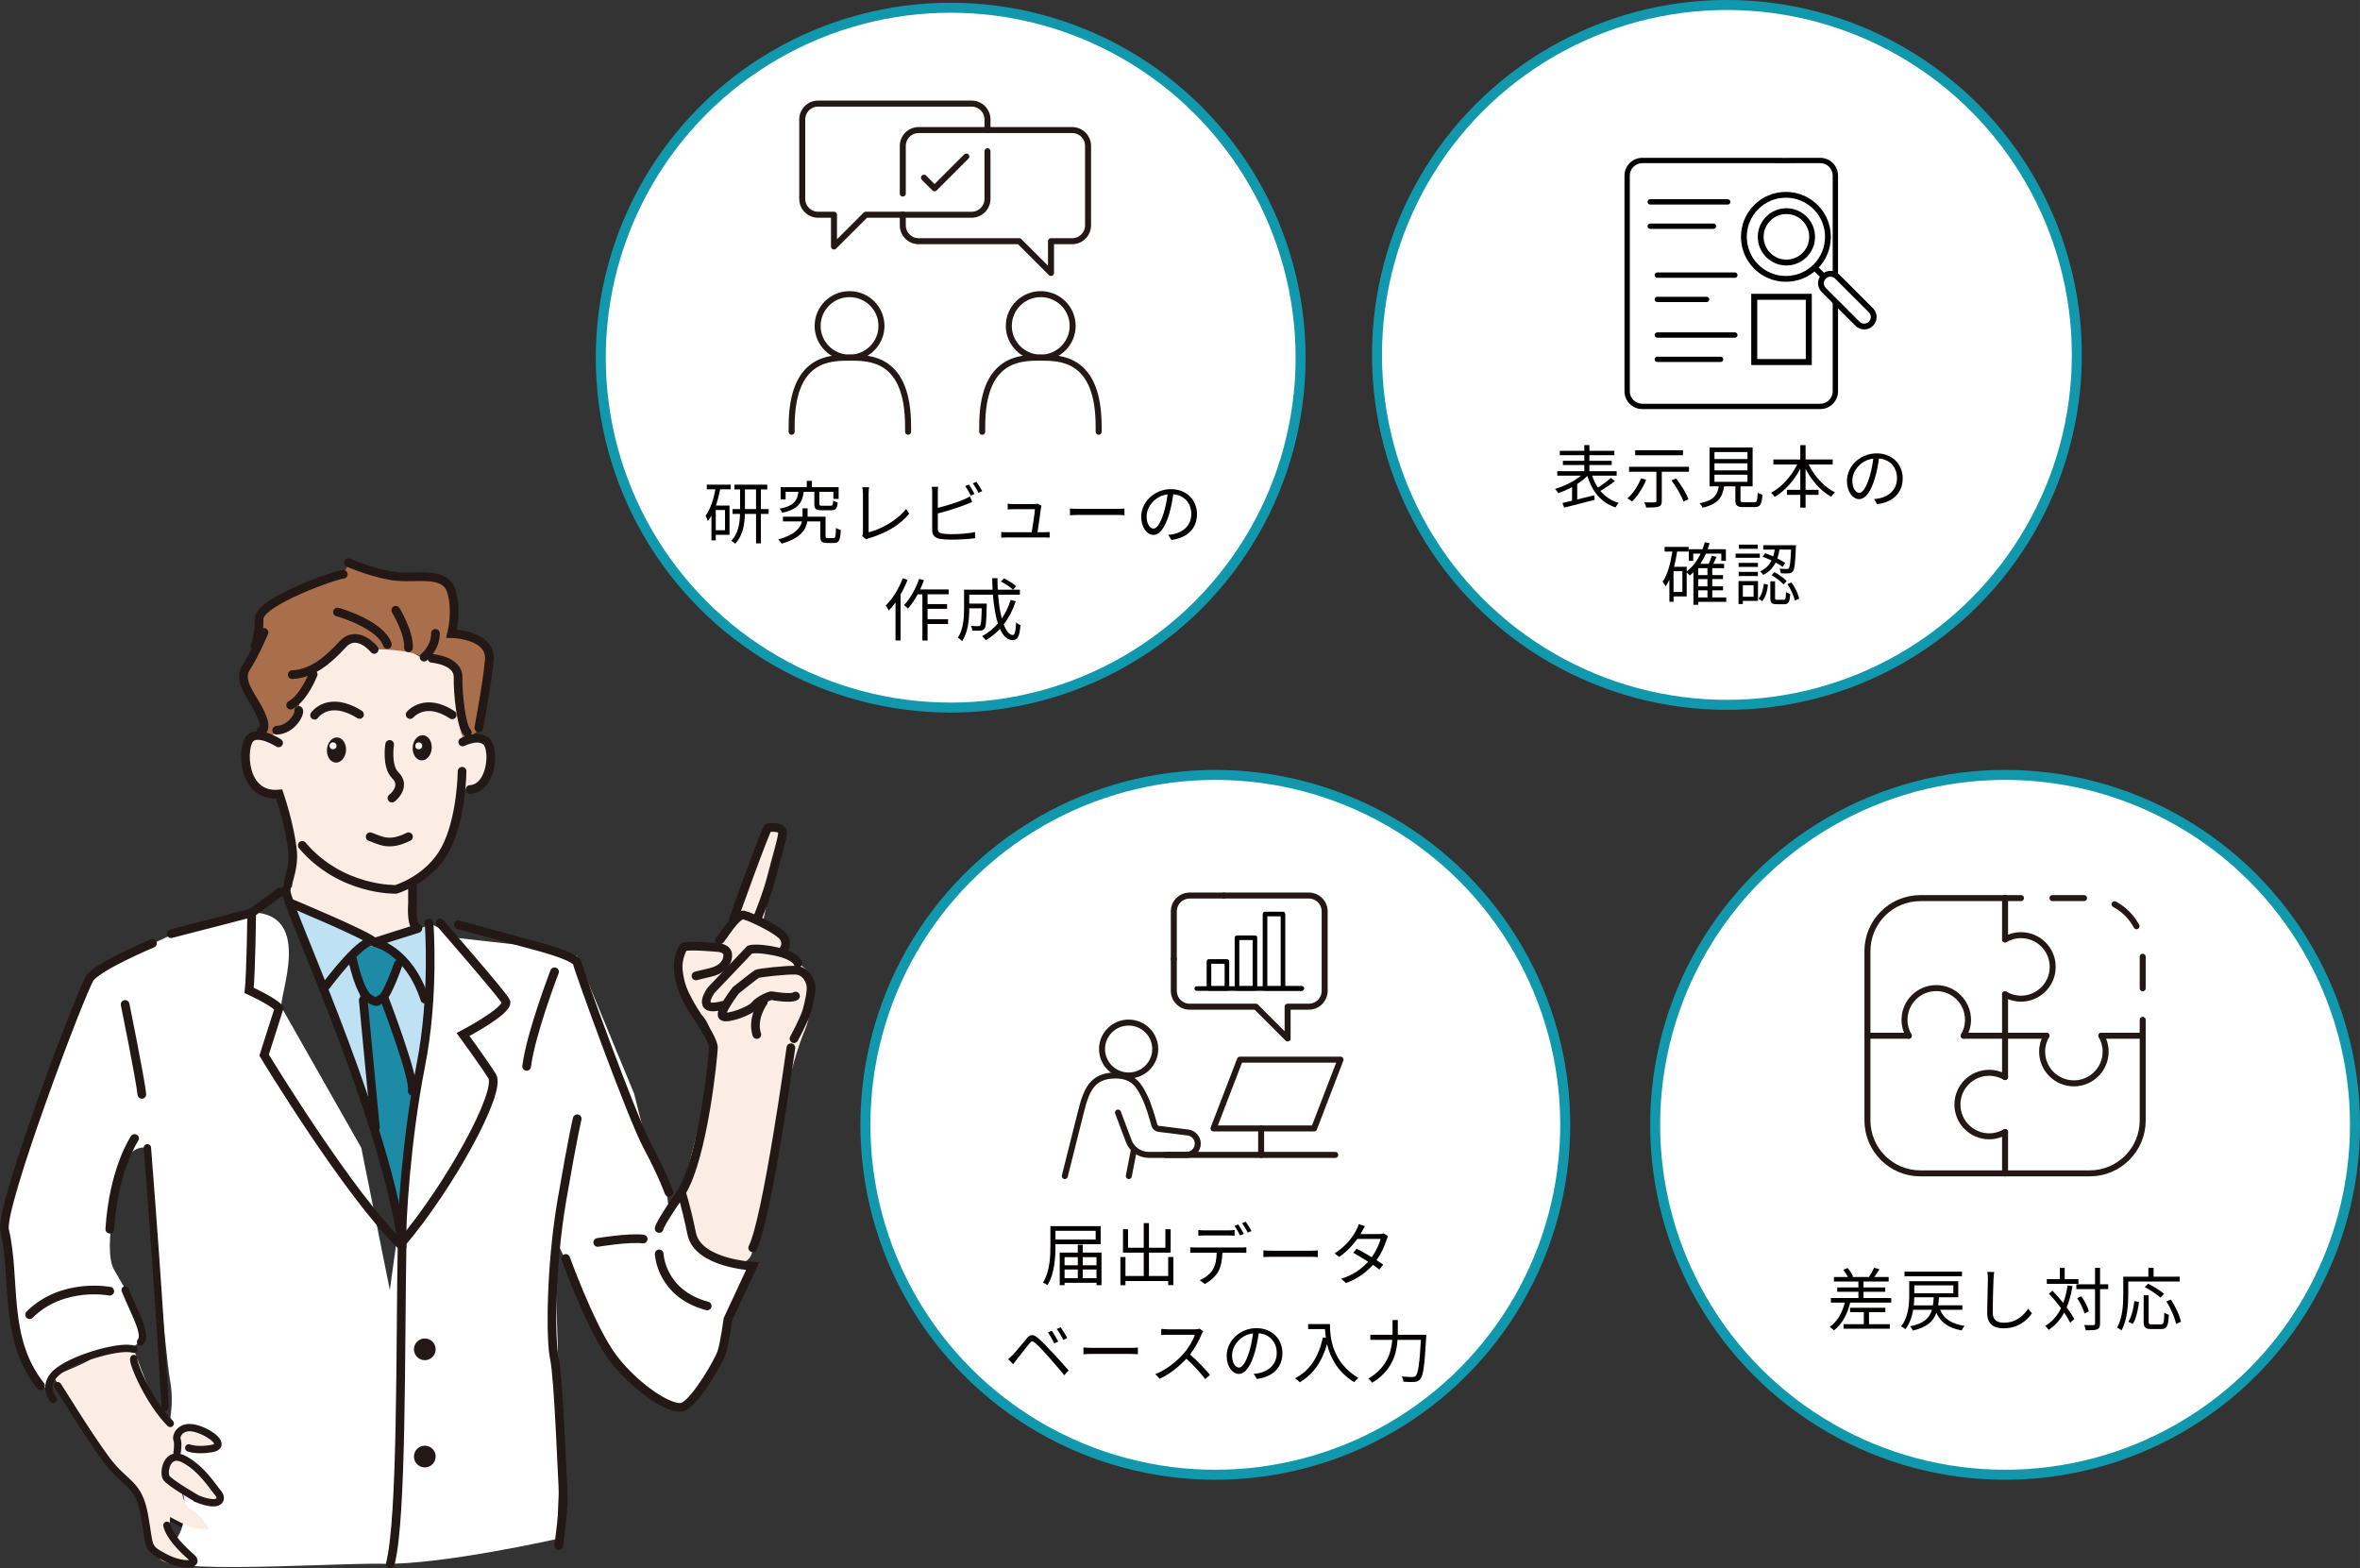 <?xml version="1.0" encoding="UTF-8"?>
<svg xmlns="http://www.w3.org/2000/svg" width="83.281mm" height="55.336mm" version="1.1" viewBox="0 0 236.072 156.859">
  <rect x="0" y="0" width="236.072" height="156.859" fill="#333333" stroke="none"/>
  <defs>
    <style>
      .cls-1 {
        stroke-width: .2px;
      }

      .cls-1, .cls-2, .cls-3, .cls-4, .cls-5, .cls-6 {
        stroke-miterlimit: 10;
      }

      .cls-1, .cls-3 {
        stroke: #000;
      }

      .cls-7, .cls-8, .cls-9, .cls-10 {
        stroke-linejoin: round;
      }

      .cls-7, .cls-8, .cls-9, .cls-10, .cls-3, .cls-4, .cls-5, .cls-6 {
        fill: none;
      }

      .cls-7, .cls-8, .cls-9, .cls-10, .cls-4, .cls-5, .cls-6 {
        stroke: #231815;
        stroke-linecap: round;
      }

      .cls-7, .cls-4 {
        stroke-width: .868px;
      }

      .cls-8, .cls-5 {
        stroke-width: .868px;
      }

      .cls-9, .cls-10 {
        stroke-width: .6px;
      }

      .cls-11 {
        fill: #bee1f4;
      }

      .cls-2 {
        stroke: #1198ac;
      }

      .cls-2, .cls-12 {
        fill: #fff;
      }

      .cls-10 {
        stroke-dasharray: 3.154 3.154;
      }

      .cls-13 {
        fill: #231815;
      }

      .cls-3 {
        stroke-width: .6px;
      }

      .cls-14 {
        fill: #040000;
      }

      .cls-6 {
        stroke-width: .737px;
      }

      .cls-15 {
        fill: #1d8ba5;
      }

      .cls-16 {
        fill: #fcede4;
      }

      .cls-17 {
        fill: #a96f4c;
      }
    </style>
  </defs>
  <!-- Generator: Adobe Illustrator 28.7.1, SVG Export Plug-In . SVG Version: 1.2.0 Build 142)  -->
  <g>
    <g id="_レイヤー_1" data-name="レイヤー_1">
      <path class="cls-6" d="M16.523,148.606s-1.724.785-1.041,1.717,1.676,1.659,3.331,2.321,2.851.463,2.087-.463-2.329-1.134-2.672-1.858l-.343-.724"/>
      <g>
        <path class="cls-16" d="M41.24,87.032l.351,5.673-3.898,1.938-8.907-4.806-.56-.733s1.267-3.98,1.136-4.56c-.131-.58-.288-1.132-.288-1.132l12.167,3.619Z"/>
        <path class="cls-11" d="M31.515,96.763s6.378,5.052,9.735,3.267c3.356-1.785,1.836.586,1.836.586l-.907,17.802-2,4.537-5.766-19.057-1.842-4.264-1.056-2.871Z"/>
        <path class="cls-11" d="M29.453,90.446l7.517,3.915,4.218-.935s2.433-1.589,1.727-.546l-.607,12.091s-1.606-3.461-4.87-3.909-5.394-2.978-5.394-2.978c0,0-2.526-4.029-2.59-7.638Z"/>
        <path class="cls-15" d="M38.104,94.927s-.967-.675-2.02.056-1.248.581-.817,1.574c0,0,.854,1.738,2.157,13.166.486,4.265,1.444,8.266,1.444,8.266l1.311,4.966,3.465-9.347s-5.165-11.85-4.971-15.025l1.735-2.363-2.304-1.294Z"/>
        <path class="cls-12" d="M45.928,93.845l8.304.941,3.513.859,5.685,13.75,1.319,5.224,1.83,3.799.34,2.699s1.244-2.285,1.759,0,2.373,5.261,5.097,5.344,1.515.189,1.515.189l-2.48,5.328-.62,3.307-3.404,5.143s-.841.689-2.069,0c-1.228-.689-5.503-3.298-7.817-8.922s-3.44-7.783-3.44-7.783l.593,19.705-.304,10.506s-11.541,2.6-17.371,2.49c-5.83-.111-26.233,1.45-21.855-1.397,4.378-2.847,0-10.976,0-10.976,0,0,1.046-2.921.503-5.859-.543-2.938-2.283-23.38-2.283-23.38,0,0-1.404-.351-2.157,1.314s-2.337,8.765-1.204,10.839,5.123,7.699.839,8.008-7.425,2.31-7.325,4.167c0,0-2.471-1.945-3.023-4.914s-1.467-10.166-1.415-11.181,2.162-8.413,2.501-9.406,4.251-13.206,5.586-14.888,8.602-5.744,13.483-7.027c10.262-2.697,5.933,7.465,6.11,9.003l7.999,14.085,2.858,14.226,3.312-24.067.612-12.647,3.008,1.52Z"/>
        <g>
          <g>
            <path class="cls-16" d="M73.366,91.945s2.665-8.642,3.541-9.262,1.362.729,1.362.729l-.896,3.619-1.011,5.031s1.828,1.046,2.028,1.683.201,1.863.201,1.863l1.22.723s1.362.884,1.32,1.493.12,3.455-.549,5.047-1.566,4.036-2.847,10.934-2.446,11.017-2.446,11.017c0,0,.11,1.393-1.515,1.639s-3.945-1.813-3.945-1.813l-1.67-5.367s3.013-10.807,3.154-13.797c.142-2.99-1.188-4.022-1.188-4.022,0,0-2.439-3.783-2.293-5.546s3.681-1.158,3.681-1.158l1.852-2.812Z"/>
            <g>
              <path class="cls-5" d="M32.374,98.919c4.415-5.829,5.05-4.658,5.05-4.658-.207-.529-8.502-3.985-8.502-3.985"/>
              <path class="cls-5" d="M45.847,92.506l8.385,2.28s3.41.93,3.513,1.55,5.454,15.39,7.004,18.283c1.55,2.893,2.17,4.662,2.17,4.662"/>
              <path class="cls-5" d="M55.472,97.208s-2.377,6.154-2.79,9.461"/>
              <path class="cls-5" d="M57.741,111.91s-.401,1.554-1.537,8.168c-1.137,6.613-1.158,14.014-.745,15.818s.799,12.329.863,13.152c.13,1.683-.436,5.561-.436,5.561"/>
              <path class="cls-5" d="M59.79,124.281s3.1-.52,4.547-.338"/>
              <path class="cls-5" d="M56.586,125.882s2.273,6.303,4.34,9.403c2.067,3.1,6.2,5.993,7.44,5.425s3.513-4.495,3.823-5.425.62-3.307.62-3.307l2.48-5.328s-5.477-.252-6.097-3.248c-.62-2.997-1.033-4.121-1.033-4.121,0,0-2.17,3.088-2.222,3.605"/>
              <path class="cls-5" d="M65.938,125.428s.155,3.967,4.805,5.207"/>
              <path class="cls-5" d="M68.16,119.281c2.222-3.605,3.203-13.859,3.203-14.479,0-.62-.827-1.963-1.963-3.668s-1.447-3.048-1.55-4.082.31-1.963.491-2.272,3.436,0,3.436,0c0,0,1.098.012,1.02.864s-.736,1.395-1.744,1.628-1.434.349-1.434.349"/>
              <path class="cls-5" d="M79.113,104.802s-2.377,17.203-3.823,20.02"/>
              <path class="cls-5" d="M73.366,91.945s3.267-9.153,3.474-9.153,1.533-.199,1.43.62-.603,2.376-1.068,4.236-1.497,4.34-1.497,4.34"/>
              <path class="cls-5" d="M79.423,103.898s1.046-1.938,1.279-2.751.543-2.131.388-2.713-.581-1.33-1.473-1.382-3.716.258-3.912.375-2.094,1.628-2.094,1.628c0,0-1.744,2.248-1.318,2.596s2.79-.543,3.216-1.085,1.563-1.008,1.692-.969,2.028.349,2.377.039"/>
              <path class="cls-5" d="M76.362,100.217s-1.198,1.647-.657,3.265"/>
              <path class="cls-5" d="M79.811,96.332s-.194-.726-2.17-1.152c-1.976-.426-2.635-.194-2.635-.194l-3.875,4.069s-1.666,2.289,1.163,1.513"/>
              <path class="cls-5" d="M71.983,94.03c.194-.052,1.666-2.687,2.441-2.493s3.513,1.511,3.965,2.209,0,1.24,0,1.24"/>
              <path class="cls-8" d="M42.492,99.942c-1.627-5.02-5.067-5.682-5.067-5.682l4.373-1.38"/>
            </g>
          </g>
          <line class="cls-5" x1="25.18" y1="91.311" x2="17.12" y2="93.397"/>
        </g>
        <path class="cls-5" d="M15.245,94.361s-5.409,2.277-6.247,3.464S-.07,120.788.458,123.045c1.172,5.009-.166,10.834,3.595,15.565"/>
        <path class="cls-5" d="M12.515,100.472s1.507,7.399,1.675,8.998"/>
        <path class="cls-5" d="M13.462,113.882s-2.1,3.067-2.482,9.073"/>
        <path class="cls-16" d="M5.317,137.647s3.354-1.287,3.826-1.75,4.247-.923,4.247-.923c0,0,1.962,5.731,3.251,7l1.289,1.269s2.151.051,2.653.196,1.834.586,1.22,1.024-2.923.372-2.923.372l-1.17.463.08.711s2.279,1.786,2.793,2.099,1.953,1.21,1.22,1.706-3.588-.182-3.574-.483c0,0,.102,1.286,1.046,1.783s1.665,1.84,1.665,1.84c0,0-1.174.119-2.127-.307s-1.787-.897-1.787-.897c0,0-.276,1.532.569,2.448s1.551,1.56,1.551,1.56c0,0-.145,1.106-1.576.473s-2.257-1.157-2.37-1.321-.63-4.27-1.007-4.931-3.342-3.668-3.776-4.278-5.1-8.052-5.1-8.052Z"/>
        <path class="cls-6" d="M14.743,114.812c1.201,15.27,1.78,25.97,1.78,25.97"/>
        <path class="cls-6" d="M5.318,139.981s-1.271-1.534.598-2.897,6.278-2.559,7.474-2.111"/>
        <path class="cls-6" d="M12.515,129.039c.972,2.392,2.219,4.44,1.547,5.187"/>
        <path class="cls-6" d="M5.772,138.61c.331.463,2.99,4.864,4.871,7.397,1.881,2.533,3.189,2.268,3.793,5.512.604,3.244.141,3.244,1.994,4.237,1.854.993,3.644.794,2.716-0s-2.186-2.052-2.451-3.178"/>
        <path class="cls-6" d="M13.39,135.896c-.203.331,1.518,4.369,3.637,6.488"/>
        <path class="cls-6" d="M17.709,145.296s.154-.905-0-1.28.318-1.536,1.869-1.121,3.125,1.739,1.61,2.004-2.309-.066-2.309-.066"/>
        <path class="cls-6" d="M19.743,149.93s-2.783-1.589-3.114-2.118.066-2.815,1.854-1.805,2.802,2.732,3.321,3.327.258,1.523-2.061.596Z"/>
        <path class="cls-5" d="M42.92,92.325s.569,7.209-.846,14.345-1.958,15.705-1.852,17.611"/>
        <path class="cls-5" d="M39.043,156.425c1.179-4.562.989-21.451,1.179-32.144,4.719-5.565,9.986-15.102,9.002-16.64s-2.904-4.159-2.904-4.159c0,0,4.483-2.342,4.297-3.265-.084-.417-6.605-7.892-6.605-7.892"/>
        <path class="cls-5" d="M40.222,124.655c-5.313-5.078-13.804-19.111-13.804-19.111l1.497-4.7c-.685-.738-2.995-1.772-2.995-1.772.184-1.734.26-7.761.26-7.761l2.83-2.085"/>
        <path class="cls-5" d="M28.638,88.966c-.685.301,9.508,21.435,11.584,35.315"/>
        <path class="cls-5" d="M10.98,129.159s-4.739-.923-8.02,2.348"/>
        <g>
          <path class="cls-16" d="M44.976,66.387l-3.006-.715-1.106-.62-2.119-.255-1.314.166s-1.501-1.405-2.195-1.08c-.694.325-2.573,2.18-3.071,2.504s-.842,1.061-.842,1.061c0,0-1.67,2.708-1.963,2.898s1.081.313.425,1.197c-.656.884-2.11,1.724-2.11,1.724l-1.259.301s-1.274.086-1.422.301-1.157,4.011.808,4.991c1.966.98,2.177.728,2.177.728l1.249,4.375s1.761,1.436,2.094,1.729,4.416,3.404,8.119,3.412c0,0,4.325-1.617,5.28-4.506.955-2.889,1.498-5.626,1.498-5.626,0,0,1.367.278,2.424-1.213s.82-4.08-.644-3.894-1.258.164-1.258.164v-.915s-1.214-3.556-1.026-4.927-.743-1.8-.743-1.8Z"/>
          <path class="cls-17" d="M45.178,63.382s.638-5.521-.787-5.476-5.812-.419-5.992-.46-2.928-.911-2.928-.911l-.605-.244s-.264.982-.765,1.155-5.585,1.798-6.24,2.391-1.732,1.507-1.791,1.609-.685,3.121-.579,3.351-1.14,2.652-1.14,2.652l.908,2.493,1.061,2.114-.268,1.212.75.576.875-.576,1.614-.997.675-1.207-.05-.947s1.256-2.081,1.41-2.669,3.11-3.29,3.511-3.428,1.415-.186,1.415-.186l1.181,1.128s3.624-.114,5.031.892l1.928.262s1.23.532,1.327,1.068c.097.535-.231,7.009,1.026,6.845l1.332-1.22s1.195-6.9,1.018-7.137-.076-2.377-3.916-2.29Z"/>
          <path class="cls-4" d="M46.222,77.149s-.032,4.713-1.667,7.786-4.954,4.03-4.954,4.03c0,0-5.501.162-9.365-4.402"/>
          <path class="cls-4" d="M38.978,74.463s-.364,2.187.577,3.105.086,1.947-.35,2.266"/>
          <path class="cls-4" d="M37.027,83.699c1.093.392,1.904.965,3.837,0"/>
          <path class="cls-4" d="M27.867,74.313s-2.039-1.32-2.87-.443-.835,5.904,2.931,5.557c0,0,1.085,3.137,1.339,5.747.151,1.55-.461,2.864-.48,3.363"/>
          <path class="cls-4" d="M31.465,71.544s1.37-2.031,4.498-.079"/>
          <path class="cls-4" d="M41.027,71.474s1.475-1.783,4.211.032"/>
          <path class="cls-4" d="M42.418,65.733s1.145-.906,1.141-2.376"/>
          <path class="cls-4" d="M39.585,61.042s1.358,2.221,1.276,3.755"/>
          <path class="cls-4" d="M33.756,61.224c.227.035,4.363,1.293,4.99,3.246"/>
          <path class="cls-4" d="M37.432,64.963s-1.684-2.116-3.173-.49-3.082,2.927-5.029,3.013"/>
          <path class="cls-4" d="M34.339,57.447c-.453-.07-8.463,2.714-8.423,4.461.04,1.746-.425,2.693-.425,2.693"/>
          <path class="cls-4" d="M34.866,56.291s2.792,1.205,4.93,1.38,4.719-.508,5.345,1.445.037,4.266.037,4.266c0,0,4.011.072,3.765,2.663-.246,2.592-.911,5.899-1.045,6.764"/>
          <path class="cls-4" d="M43.207,65.855s2.641.202,2.613,1.886c-.028,1.684.318,4.951.925,5.526"/>
          <path class="cls-4" d="M46.288,74.22s1.599-.836,2.4-.016.503,4.641-1.673,4.769"/>
          <path class="cls-4" d="M26.405,63.26s-.869,2.109-1.782,3.514c-.913,1.406.701,2.97,1.45,4.632s.046,1.708.046,1.708"/>
          <path class="cls-4" d="M31.325,67.449s-.905,2.351-2.256,3.088"/>
          <path class="cls-4" d="M29.877,71.065c.154.257-.642,1.914-2.2,1.982"/>
          <ellipse class="cls-13" cx="33.658" cy="75.025" rx="1.261" ry=".955" transform="translate(-43.65 103.043) rotate(-85.76)"/>
          <ellipse class="cls-13" cx="42.233" cy="74.802" rx="1.261" ry=".955" transform="translate(-35.487 111.389) rotate(-85.76)"/>
          <path class="cls-7" d="M41.262,88.538v1.826s-.149,1.941.329,2.341"/>
          <circle class="cls-12" cx="33.312" cy="74.606" r=".345"/>
          <circle class="cls-12" cx="41.888" cy="74.606" r=".345"/>
        </g>
        <path class="cls-5" d="M35.268,95.969s.675,3.35,1.675,3.927.662.192,1.215,0,1.675-3.436,1.675-3.436"/>
        <line class="cls-5" x1="36.336" y1="100.048" x2="37.55" y2="112.796"/>
        <path class="cls-5" d="M38.474,99.942s3.024,7.873,2.766,9.212"/>
        <circle class="cls-13" cx="42.492" cy="134.973" r="1.086"/>
        <circle class="cls-13" cx="42.492" cy="145.699" r="1.086"/>
        <circle class="cls-2" cx="95.097" cy="35.777" r="35.003"/>
        <circle class="cls-2" cx="172.744" cy="35.503" r="35.003"/>
        <circle class="cls-2" cx="200.569" cy="112.517" r="35.003"/>
        <g>
          <path class="cls-14" d="M189.18,129.842v.459h-4.104c-.295,1.213-.836,2.165-1.624,2.781-.089-.089-.294-.273-.425-.356.754-.521,1.247-1.37,1.507-2.425h-1.391v-.459h2.754v-.624h-2.117v-.432h2.117v-.596h-2.446v-.452h1.391c-.11-.226-.281-.5-.459-.72l.432-.178c.227.261.459.609.548.85l-.103.048h1.761l-.055-.021c.171-.247.384-.637.5-.904l.534.15c-.165.274-.35.556-.514.774h1.438v.452h-2.514v.596h2.172v.432h-2.172v.624h2.768ZM186.96,132.459h2.083v.452h-4.631v-.452h2.028v-1.199h-1.377v-.445h3.528v.445h-1.631v1.199Z"/>
          <path class="cls-14" d="M194.071,131.021c.377.918,1.185,1.425,2.466,1.609-.116.103-.253.315-.315.452-1.274-.232-2.076-.774-2.528-1.761-.301.87-.932,1.445-2.35,1.774-.048-.123-.171-.321-.274-.418,1.384-.294,1.939-.822,2.179-1.657h-1.87c-.117.685-.35,1.391-.781,1.945-.089-.089-.308-.233-.432-.288.733-.911.815-2.199.815-3.131v-1.384h4.905v1.604h-1.932c-.014.287-.041.555-.082.808h2.425v.446h-2.227ZM196.257,127.663h-5.748v-.459h5.748v.459ZM193.352,130.575c.041-.246.068-.514.082-.808h-1.946c-.007.253-.021.527-.048.808h1.912ZM191.488,128.575v.788h3.905v-.788h-3.905Z"/>
          <path class="cls-14" d="M199.483,127.239c-.034.219-.055.459-.069.678-.027.768-.082,2.371-.082,3.385,0,.747.479,1.007,1.11,1.007,1.247,0,1.953-.698,2.439-1.404l.377.473c-.459.645-1.336,1.494-2.83,1.494-.973,0-1.645-.411-1.645-1.515,0-1.007.069-2.72.069-3.439,0-.246-.021-.486-.062-.685l.692.007Z"/>
          <path class="cls-14" d="M207.314,128.65c-.137.802-.322,1.515-.583,2.131.322.425.589.836.76,1.172l-.411.349c-.137-.287-.349-.637-.596-1-.384.706-.884,1.281-1.548,1.72-.062-.096-.247-.302-.356-.391.712-.425,1.22-1.021,1.589-1.774-.376-.507-.808-1.027-1.212-1.459l.356-.288c.356.37.733.802,1.076,1.227.192-.521.336-1.11.432-1.754l.494.068ZM207.91,128.424h-3.165v-.474h1.302v-1.116h.486v1.116h1.377v.474ZM210.884,128.952h-.815v3.433c0,.342-.082.493-.288.589-.206.082-.548.096-1.137.096-.021-.137-.089-.377-.165-.527.432.014.809.014.925.007.117-.007.165-.041.165-.164v-3.433h-1.871v-.486h1.871v-1.645h.5v1.645h.815v.486ZM208.52,131.39c-.109-.404-.418-1.062-.74-1.534l.418-.192c.329.466.651,1.097.753,1.508l-.432.219Z"/>
          <path class="cls-14" d="M212.891,128.191v1.281c0,1.041-.096,2.576-.678,3.61-.089-.089-.308-.232-.432-.287.555-.98.61-2.351.61-3.323v-1.768h2.514v-.877h.521v.877h2.61v.486h-5.146ZM212.897,132.219c.343-.521.521-1.356.603-2.075l.466.103c-.096.746-.267,1.637-.617,2.179l-.452-.206ZM216.152,132.48c.281,0,.322-.172.343-1.172.116.082.322.172.459.206-.055,1.13-.185,1.432-.768,1.432h-1c-.596,0-.754-.171-.754-.74v-2.645h.5v2.645c0,.233.055.274.315.274h.904ZM216.111,129.801c-.329-.309-1.014-.768-1.576-1.056l.349-.328c.548.267,1.24.698,1.589,1.007l-.363.377ZM217.159,129.993c.452.699.884,1.617,1,2.227l-.486.213c-.117-.604-.521-1.542-.966-2.254l.452-.186Z"/>
        </g>
        <g>
          <path class="cls-14" d="M70.701,48.478h2.398v.466h-1.062c-.11.562-.253,1.116-.425,1.624h1.363v2.932h-1.377v.548h-.432v-2.473c-.117.198-.226.391-.363.555-.027-.116-.144-.404-.226-.541.479-.645.795-1.604.98-2.645h-.856v-.466ZM72.523,51.02h-.925v2.021h.925v-2.021ZM76.887,51.41h-.774v2.946h-.486v-2.946h-1.117c-.021,1.042-.199,2.179-.973,2.98-.083-.089-.268-.232-.384-.294.699-.733.85-1.768.87-2.687h-.747v-.486h.754v-1.966h-.562v-.479h3.282v.479h-.637v1.966h.774v.486ZM75.626,50.923v-1.966h-1.11v1.966h1.11Z"/>
          <path class="cls-14" d="M83.382,53.822c.185,0,.219-.13.24-1.021.109.096.335.178.479.219-.048,1.034-.192,1.295-.665,1.295h-.712c-.521,0-.671-.144-.671-.706v-1.452h-1.302c-.124.815-.658,1.679-2.556,2.22-.075-.123-.219-.301-.343-.418,1.699-.466,2.227-1.164,2.371-1.802h-1.904v-.473h1.959v-.836h.507v.836h1.795v1.925c0,.186.027.213.219.213h.583ZM80.401,49.197c-.158,1.124-.589,1.761-2.158,2.09-.041-.116-.165-.315-.26-.404,1.404-.267,1.761-.773,1.884-1.686h-1.281v.761h-.5v-1.227h2.617v-.63h.514v.63h2.672v1.172h-.527v-.706h-1.405v1.199c0,.165.041.192.288.192h.856c.185,0,.226-.069.24-.521.11.083.309.158.453.192-.055.623-.199.781-.644.781h-.959c-.596,0-.733-.138-.733-.638v-1.206h-1.055Z"/>
          <path class="cls-14" d="M86.252,53.617c.048-.11.068-.199.068-.336v-3.919c0-.186-.034-.486-.055-.624h.671c-.027.172-.048.425-.048.624v3.885c1.309-.329,2.898-1.233,3.748-2.337l.308.479c-.891,1.104-2.302,1.946-4.008,2.446-.075.021-.185.055-.288.123l-.397-.342Z"/>
          <path class="cls-14" d="M93.809,52.87c0,.35.144.438.479.507.212.034.568.055.904.055.726,0,1.774-.068,2.343-.219v.623c-.596.089-1.624.144-2.371.144-.404,0-.815-.021-1.096-.068-.528-.096-.822-.336-.822-.891v-3.768c0-.165-.007-.397-.041-.556h.637c-.021.158-.034.363-.034.556v1.548c.808-.198,1.891-.527,2.603-.836.212-.089.411-.191.603-.309l.24.549c-.192.082-.438.191-.644.267-.767.309-1.953.672-2.802.891v1.508ZM97.111,49.574c-.137-.28-.37-.691-.555-.952l.363-.15c.171.239.418.657.562.932l-.37.171ZM97.673,48.19c.178.254.445.679.576.932l-.37.172c-.151-.302-.377-.686-.568-.946l.363-.157Z"/>
          <path class="cls-14" d="M104.455,53.24c.151,0,.397-.007.542-.021v.555c-.124-.007-.377-.014-.521-.014h-3.754c-.212,0-.37.007-.568.021v-.568c.164.014.356.027.568.027h2.48c.103-.576.301-1.912.322-2.303h-2.179c-.199,0-.377.014-.548.021v-.575c.164.021.37.041.541.041h2.083c.109,0,.281-.021.342-.048l.418.199c-.021.068-.041.157-.048.212-.055.466-.253,1.822-.35,2.453h.671Z"/>
          <path class="cls-14" d="M107.031,50.869c.206.014.569.034.953.034h3.754c.342,0,.589-.021.74-.034v.672c-.137-.007-.425-.034-.733-.034h-3.761c-.377,0-.74.014-.953.034v-.672Z"/>
          <path class="cls-14" d="M116.862,53.499c.212-.014.418-.048.583-.082.87-.191,1.72-.836,1.72-2.008,0-1.027-.651-1.87-1.802-1.966-.089.63-.219,1.315-.404,1.952-.418,1.392-.959,2.11-1.59,2.11-.603,0-1.212-.698-1.212-1.815,0-1.473,1.315-2.761,2.973-2.761,1.59,0,2.604,1.123,2.604,2.493,0,1.426-.938,2.378-2.555,2.59l-.315-.514ZM116.416,51.28c.171-.562.302-1.206.377-1.829-1.302.164-2.097,1.281-2.097,2.192,0,.856.397,1.233.692,1.233.302,0,.679-.452,1.028-1.597Z"/>
          <path class="cls-14" d="M90.784,58.004c-.185.493-.432.994-.699,1.467v4.597h-.507v-3.81c-.212.302-.445.576-.678.815-.048-.116-.199-.397-.295-.507.678-.657,1.309-1.679,1.692-2.72l.486.157ZM92.784,59.451v.979h1.953v.473h-1.953v1.034h2.049v.479h-2.049v1.658h-.514v-4.624h-.473c-.295.548-.63,1.041-.973,1.425-.082-.089-.281-.261-.397-.343.616-.637,1.171-1.624,1.507-2.624l.487.13c-.11.315-.24.624-.377.926h2.85v.486h-2.11Z"/>
          <path class="cls-14" d="M101.608,60.142c-.295.884-.699,1.665-1.206,2.316.253.671.569,1.062.918,1.062.192,0,.274-.356.322-1.268.116.116.301.233.438.274-.096,1.164-.281,1.5-.802,1.5-.527,0-.938-.418-1.253-1.123-.411.445-.884.828-1.412,1.137-.075-.103-.253-.309-.37-.404.61-.329,1.138-.754,1.576-1.268-.247-.773-.411-1.781-.5-2.884h-2.363v.891h1.747v.219c-.034,1.535-.075,2.11-.219,2.288-.103.131-.219.179-.411.199-.171.014-.48.014-.815,0-.007-.157-.062-.35-.144-.479.315.027.61.034.727.034.096,0,.164-.014.205-.075.096-.103.13-.534.158-1.713h-1.247v.055c0,.959-.103,2.336-.72,3.227-.089-.103-.308-.28-.425-.342.562-.836.624-2.008.624-2.892v-1.911h2.857c-.027-.377-.034-.761-.041-1.151h.527c0,.397.007.781.027,1.151h2.213v.5h-2.179c.068.911.192,1.727.376,2.377.37-.541.665-1.157.877-1.85l.514.13ZM100.423,57.854c.425.212.959.541,1.227.781l-.315.35c-.26-.24-.781-.59-1.212-.822l.301-.309Z"/>
        </g>
        <g>
          <ellipse class="cls-9" cx="84.981" cy="32.6" rx="3.193" ry="3.177"/>
          <path class="cls-9" d="M79.188,43.19v-.529c0-6.883,3.818-6.883,5.824-6.883"/>
          <path class="cls-9" d="M85.012,35.777c2.006,0,5.824,0,5.824,6.883v.529"/>
          <ellipse class="cls-9" cx="104.105" cy="32.6" rx="3.193" ry="3.177"/>
          <path class="cls-9" d="M109.898,43.19v-.529c0-6.883-3.818-6.883-5.824-6.883"/>
          <path class="cls-9" d="M104.074,35.777c-2.006,0-5.824,0-5.824,6.883v.529"/>
          <g>
            <path class="cls-9" d="M98.779,13.009v-1.059c0-.877-.711-1.588-1.588-1.588h-15.355c-.877,0-1.588.711-1.588,1.588v7.942c0,.877.711,1.588,1.588,1.588l1.588 0v3.177l3.177-3.177h3.706"/>
            <path class="cls-9" d="M90.307,21.481h6.883c.877,0,1.588-.711,1.588-1.588v-4.765"/>
            <path class="cls-9" d="M90.307,19.363v-4.765c0-.877.711-1.588,1.588-1.588h6.883"/>
            <path class="cls-9" d="M90.307,21.481v1.059c0,.877.711,1.588,1.588,1.588h10.06l3.177,3.177v-3.177l2.118-0c.877-0,1.588-.711,1.588-1.588v-7.942c0-.877-.711-1.588-1.588-1.588h-8.472"/>
          </g>
          <polyline class="cls-9" points="92.425 17.775 93.484 18.834 96.661 15.657"/>
        </g>
        <g>
          <g>
            <path class="cls-9" d="M200.569,89.838h-8.472c-2.924,0-5.295,2.371-5.295,5.295v8.472"/>
            <path class="cls-9" d="M214.336,103.604v8.472c0,2.924-2.371,5.295-5.295,5.295h-8.472"/>
            <path class="cls-9" d="M200.569,117.371h-8.472c-2.924,0-5.295-2.371-5.295-5.295v-8.472"/>
            <line class="cls-9" x1="200.569" y1="107.739" x2="200.569" y2="103.604"/>
            <line class="cls-9" x1="200.569" y1="103.604" x2="200.569" y2="99.469"/>
            <line class="cls-9" x1="200.569" y1="117.371" x2="200.569" y2="113.236"/>
            <line class="cls-9" x1="200.569" y1="89.838" x2="200.569" y2="93.973"/>
            <line class="cls-9" x1="200.569" y1="103.604" x2="196.434" y2="103.604"/>
            <line class="cls-9" x1="190.937" y1="103.604" x2="186.803" y2="103.604"/>
            <line class="cls-9" x1="210.201" y1="103.604" x2="214.336" y2="103.604"/>
            <line class="cls-9" x1="200.569" y1="103.604" x2="204.704" y2="103.604"/>
            <path class="cls-9" d="M200.569,107.739c-.468-.271-1.009-.428-1.588-.428-1.755,0-3.177,1.422-3.177,3.177s1.422,3.177,3.177,3.177c.579,0,1.121-.158,1.588-.428"/>
            <path class="cls-9" d="M204.704,103.604c-.271.468-.429,1.009-.429,1.588,0,1.755,1.422,3.177,3.177,3.177s3.177-1.422,3.177-3.177c0-.579-.158-1.121-.429-1.588"/>
            <path class="cls-9" d="M200.569,99.469c.468.271,1.009.428,1.588.428,1.755,0,3.177-1.422,3.177-3.177s-1.422-3.177-3.177-3.177c-.579,0-1.121.158-1.588.428"/>
            <path class="cls-9" d="M196.434,103.604c.271-.468.429-1.009.429-1.588,0-1.755-1.422-3.177-3.177-3.177s-3.177,1.422-3.177,3.177c0,.579.158,1.121.429,1.588"/>
          </g>
          <g>
            <line class="cls-9" x1="200.569" y1="89.838" x2="202.158" y2="89.838"/>
            <path class="cls-10" d="M205.312,89.838h3.729c2.924,0,5.295,2.371,5.295,5.295v5.306"/>
            <line class="cls-9" x1="214.336" y1="102.016" x2="214.336" y2="103.604"/>
          </g>
        </g>
        <g>
          <path class="cls-14" d="M161.539,48.12c-.432.35-.993.72-1.452.986.459.562,1.076.974,1.843,1.206-.116.096-.26.309-.329.445-1.459-.493-2.336-1.597-2.816-3.145-.281.281-.63.555-1.014.802v1.548c.542-.13,1.124-.273,1.692-.418l.055.452c-1.076.288-2.24.576-3.056.781l-.165-.466c.274-.062.603-.137.959-.226v-1.363c-.459.246-.938.459-1.377.603-.083-.13-.226-.309-.329-.418.891-.254,1.925-.761,2.597-1.329h-2.371v-.445h2.706v-.617h-2.144v-.424h2.144v-.556h-2.453v-.445h2.453v-.568h.507v.568h2.494v.445h-2.494v.556h2.233v.424h-2.233v.617h2.727v.445h-2.453c.144.438.329.843.576,1.199.438-.281.966-.665,1.294-.974l.404.315Z"/>
          <path class="cls-14" d="M164.669,47.99c-.336.836-.87,1.651-1.418,2.172-.096-.082-.329-.24-.459-.309.555-.479,1.055-1.227,1.356-2l.521.137ZM168.951,46.688v.5h-2.72v2.933c0,.321-.082.479-.322.562-.24.082-.644.089-1.24.089-.027-.15-.11-.377-.185-.527.466.014.911.014,1.035.007.13,0,.171-.034.171-.144v-2.919h-2.733v-.5h5.995ZM168.349,45.537h-4.782v-.5h4.782v.5ZM167.663,47.86c.5.637,1.035,1.507,1.233,2.082l-.5.22c-.192-.562-.699-1.446-1.199-2.11l.466-.191Z"/>
          <path class="cls-14" d="M175.466,50.244c.274,0,.329-.123.356-.966.109.089.329.171.473.205-.062.994-.212,1.24-.788,1.24h-1.103c-.644,0-.815-.15-.815-.706v-1.37h-1.124c-.164,1.097-.603,1.781-2.158,2.138-.042-.13-.185-.343-.288-.445,1.405-.28,1.768-.815,1.912-1.692h-.925v-3.885h4.31v3.885h-1.213v1.363c0,.199.055.233.35.233h1.014ZM171.499,45.92h3.302v-.698h-3.302v.698ZM171.499,47.051h3.302v-.706h-3.302v.706ZM171.499,48.195h3.302v-.712h-3.302v.712Z"/>
          <path class="cls-14" d="M180.927,46.468c.569,1.172,1.555,2.262,2.631,2.782-.123.103-.301.301-.376.445-1.035-.569-1.953-1.61-2.569-2.796v2.097h1.302v.507h-1.302v1.274h-.528v-1.274h-1.336v-.507h1.336v-2.097c-.63,1.186-1.555,2.22-2.562,2.803-.076-.124-.247-.315-.363-.411,1.042-.541,2.035-1.651,2.61-2.823h-2.377v-.507h2.692v-1.432h.528v1.432h2.713v.507h-2.398Z"/>
          <path class="cls-14" d="M187.456,49.921c.212-.014.418-.048.583-.082.87-.191,1.72-.836,1.72-2.008,0-1.027-.651-1.87-1.802-1.966-.089.63-.219,1.315-.404,1.952-.418,1.392-.959,2.11-1.59,2.11-.603,0-1.212-.698-1.212-1.815,0-1.473,1.315-2.761,2.973-2.761,1.59,0,2.604,1.123,2.604,2.494,0,1.425-.938,2.377-2.555,2.589l-.315-.514ZM187.01,47.702c.171-.562.302-1.206.377-1.829-1.302.164-2.097,1.281-2.097,2.192,0,.856.397,1.233.692,1.233.302,0,.679-.452,1.028-1.597Z"/>
          <path class="cls-14" d="M172.675,60.203h-2.802v.294h-.479v-3.247c-.117.116-.24.219-.363.322-.062-.083-.206-.227-.308-.322v2.411h-1.315v.535h-.418v-2.207c-.117.24-.24.467-.384.665-.055-.116-.199-.363-.288-.473.5-.727.788-1.822.966-3.008h-.774v-.466h2.405v.466h-1.151c-.075.527-.178,1.041-.308,1.521h1.268v.466c.583-.438,1.048-1.056,1.391-1.781h-.74v.726h-.445v-1.164h1.37c.089-.227.165-.46.226-.699l.486.096c-.062.206-.123.411-.192.604h1.823v1.164h-.459v-.726h-1.542c-.158.369-.343.705-.555,1.021h.836c.116-.261.24-.575.308-.809l.479.116c-.109.233-.226.479-.329.692h1.083v.432h-1.186v.698h1.076v.397h-1.076v.727h1.076v.397h-1.076v.713h1.398v.438ZM168.29,57.133h-.884v2.082h.884v-2.082ZM170.797,56.831h-.925v.698h.925v-.698ZM170.797,57.927h-.925v.727h.925v-.727ZM169.873,59.764h.925v-.713h-.925v.713Z"/>
          <path class="cls-14" d="M176.038,55.796h-2.425v-.417h2.425v.417ZM175.853,60.106h-1.514v.315h-.432v-2.295h1.946v1.979ZM175.846,56.708h-1.932v-.404h1.932v.404ZM173.915,57.208h1.932v.411h-1.932v-.411ZM175.826,54.892h-1.877v-.411h1.877v.411ZM174.339,58.544v1.15h1.076v-1.15h-1.076ZM175.901,59.887c.322-.343.473-.938.541-1.501l.411.104c-.068.603-.219,1.26-.583,1.637l-.37-.239ZM178.327,56.708c-.178-.131-.432-.288-.706-.438-.254.5-.637.938-1.247,1.239-.062-.103-.199-.273-.301-.355.568-.261.911-.651,1.137-1.09-.302-.144-.61-.274-.891-.37l.253-.356c.253.083.527.199.801.315.069-.219.124-.452.158-.678h-1.151v-.438h3.268s0,.15-.007.212c-.062,1.61-.13,2.206-.302,2.405-.103.137-.219.185-.404.198-.165.014-.48.014-.802-.007-.007-.144-.055-.329-.13-.459.309.027.596.027.706.027.116.007.178-.007.219-.068.116-.123.178-.604.233-1.87h-1.158c-.048.301-.116.596-.212.884.309.157.589.314.788.452l-.253.397ZM178.422,59.996c.178,0,.212-.096.233-.781.096.089.288.158.425.199-.048.822-.171,1.027-.603,1.027h-.76c-.507,0-.63-.137-.63-.644v-1.645h.473v1.645c0,.171.027.198.226.198h.637ZM177.504,57.236c.438.232.973.603,1.22.891l-.315.336c-.247-.281-.76-.679-1.199-.926l.294-.301ZM179.204,58.263c.37.5.678,1.165.774,1.631l-.445.185c-.089-.459-.39-1.144-.74-1.651l.411-.164Z"/>
        </g>
        <g>
          <g>
            <g>
              <path d="M178.646,28.186c-1.203,0-2.333-.467-3.182-1.315-1.75-1.755-1.75-4.606,0-6.357.849-.85,1.979-1.318,3.182-1.318,1.2,0,2.328.467,3.179,1.318.849.849,1.313,1.976,1.313,3.178,0,1.2-.465,2.33-1.313,3.178-.851.849-1.979,1.316-3.179,1.316ZM178.646,19.777c-1.047,0-2.029.407-2.77,1.146-1.524,1.527-1.524,4.009,0,5.535.741.741,1.723,1.148,2.77,1.148,1.045,0,2.027-.407,2.767-1.148.738-.738,1.145-1.722,1.145-2.767,0-1.045-.407-2.026-1.145-2.768-.741-.739-1.723-1.146-2.767-1.146Z"/>
              <g>
                <path d="M186.478,32.953c-.331,0-.643-.129-.879-.365l-3.375-3.373c-.236-.235-.364-.547-.364-.881,0-.331.128-.641.367-.876.231-.234.545-.364.876-.364.332,0,.643.131.879.365l3.373,3.374c.485.483.485,1.273,0,1.755-.234.236-.545.365-.876.365Z"/>
                <path d="M182.43,27.955c-.073,0-.148-.028-.206-.085l-.859-.86c-.11-.113-.11-.296,0-.411.116-.114.299-.114.412,0l.859.859c.113.115.113.3-.002.412-.055.057-.131.085-.203.085Z"/>
              </g>
            </g>
            <path d="M178.696,26.556c-1.58,0-2.863-1.286-2.863-2.865s1.283-2.861,2.863-2.861c1.58,0,2.863,1.282,2.863,2.861s-1.283,2.865-2.863,2.865ZM178.696,21.41c-1.258,0-2.28,1.024-2.28,2.281s1.022,2.28,2.28,2.28c1.258,0,2.28-1.023,2.28-2.28s-1.022-2.281-2.28-2.281Z"/>
          </g>
          <path d="M172.829,20.461h-7.76c-.146,0-.266-.12-.266-.265,0-.148.121-.269.266-.269h7.76c.146,0,.264.121.264.269,0,.146-.118.265-.264.265h0Z"/>
          <path d="M171.4,22.893h-6.331c-.146,0-.266-.121-.266-.267,0-.146.121-.266.266-.266h6.331c.146,0,.266.121.266.266,0,.146-.121.267-.266.267h0Z"/>
          <path d="M173.542,33.78h-7.76c-.146,0-.266-.12-.266-.266,0-.148.121-.266.266-.266h7.76c.146,0,.264.118.264.266,0,.146-.118.266-.264.266h0Z"/>
          <path d="M172.113,36.211h-6.331c-.146,0-.266-.118-.266-.267,0-.146.121-.265.266-.265h6.331c.146,0,.266.12.266.265,0,.149-.121.267-.266.267h0Z"/>
          <path d="M173.542,27.787h-7.76c-.146,0-.266-.121-.266-.265,0-.148.121-.269.266-.269h7.76c.146,0,.264.121.264.269,0,.145-.118.265-.264.265h0Z"/>
          <path d="M170.714,30.219h-4.932c-.146,0-.266-.121-.266-.266,0-.146.121-.267.266-.267h4.932c.148,0,.269.121.269.267,0,.146-.121.266-.269.266h0Z"/>
          <path d="M182.078,40.92h-17.795c-.984,0-1.785-.8-1.785-1.783v-21.572c0-.979.801-1.778,1.785-1.778h13.944c.148,0,.266.118.266.266,0,.146-.118.265-.266.265h-13.944c-.691,0-1.253.561-1.253,1.247v21.572c0,.691.562,1.251,1.253,1.251h17.795c.688,0,1.248-.56,1.248-1.251v-21.572c0-.686-.56-1.247-1.248-1.247l-4.663.005h-.002c-.146,0-.264-.116-.264-.265,0-.146.118-.264.264-.264l4.666-.007c.982,0,1.78.799,1.78,1.778v21.572c0,.983-.799,1.783-1.78,1.783h0Z"/>
          <rect class="cls-3" x="175.478" y="29.69" width="5.457" height="6.526"/>
          <path class="cls-12" d="M183.103,27.676c-.176,0-.341.069-.465.194-.128.125-.198.29-.198.465,0,.177.07.342.193.468l3.378,3.375c.126.123.289.195.467.195.176,0,.342-.069.467-.195.256-.259.256-.678,0-.935l-3.375-3.373c-.126-.126-.291-.194-.467-.194Z"/>
        </g>
        <circle class="cls-2" cx="121.569" cy="112.517" r="35.003"/>
        <g>
          <path class="cls-14" d="M105.579,124.459v.178c0,1.151-.096,2.816-.809,3.919-.096-.075-.315-.205-.445-.26.685-1.062.747-2.569.747-3.659v-1.986h5.028v1.809h-4.521ZM105.579,123.117v.877h4.021v-.877h-4.021ZM110.183,125.295v3.261h-.5v-.239h-3.193v.239h-.486v-3.261h1.809v-.781h.493v.781h1.877ZM106.49,125.754v.815h1.322v-.815h-1.322ZM106.49,127.858h1.322v-.87h-1.322v.87ZM108.305,125.754v.815h1.377v-.815h-1.377ZM109.683,127.858v-.87h-1.377v.87h1.377Z"/>
          <path class="cls-14" d="M117.376,125.741v2.809h-.521v-.411h-4.275v.425h-.507v-2.822h.507v1.897h1.829v-2.336h-2.076v-2.344h.507v1.851h1.569v-2.46h.521v2.46h1.644v-1.851h.528v2.344h-2.172v2.336h1.925v-1.897h.521Z"/>
          <path class="cls-14" d="M124.138,124.788c.144,0,.37-.007.534-.027v.562c-.15-.007-.37-.014-.534-.014h-1.864c-.021.739-.13,1.363-.404,1.87-.247.459-.767.952-1.35,1.254l-.507-.377c.534-.219,1.028-.616,1.295-1.048.301-.479.377-1.056.397-1.699h-2.049c-.212,0-.411,0-.596.014v-.562c.185.014.383.027.596.027h4.481ZM120.499,123.582c-.226,0-.452.007-.63.021v-.568c.199.021.404.041.624.041h2.371c.192,0,.438-.014.637-.041v.568c-.199-.014-.438-.021-.637-.021h-2.364ZM124.048,123.582c-.137-.281-.37-.692-.555-.945l.363-.158c.171.247.417.658.562.938l-.37.165ZM124.61,122.205c.178.246.445.678.576.932l-.37.164c-.151-.301-.37-.685-.569-.945l.363-.15Z"/>
          <path class="cls-14" d="M126.378,125.076c.206.014.569.034.953.034h3.754c.342,0,.589-.021.74-.034v.672c-.137-.007-.425-.034-.733-.034h-3.761c-.377,0-.74.014-.953.034v-.672Z"/>
          <path class="cls-14" d="M138.853,123.651c-.055.096-.116.261-.157.37-.171.603-.521,1.363-1,2.034.26.165.493.322.665.445l-.377.494c-.164-.131-.39-.295-.651-.473-.616.705-1.479,1.377-2.686,1.822l-.493-.425c1.192-.363,2.083-1.021,2.706-1.706-.541-.35-1.117-.692-1.5-.904l.35-.404c.397.205.973.534,1.507.856.418-.583.753-1.288.884-1.829h-2.33c-.438.609-1.048,1.281-1.815,1.802l-.459-.356c1.178-.727,1.891-1.754,2.199-2.377.068-.124.171-.37.219-.549l.617.199c-.11.178-.233.411-.302.541-.041.082-.089.164-.144.254h1.87c.185,0,.336-.021.452-.069l.445.274Z"/>
          <path class="cls-14" d="M101.328,135.507c.329-.336.925-1.097,1.356-1.604.363-.432.644-.479,1.137-.068.418.343.98.945,1.418,1.418.459.493,1.158,1.24,1.658,1.829l-.445.487c-.479-.617-1.103-1.322-1.542-1.823-.473-.527-1.042-1.144-1.336-1.391-.288-.239-.384-.232-.617.055-.329.397-.904,1.151-1.212,1.528-.144.178-.295.391-.397.527l-.5-.507c.171-.15.301-.274.479-.452ZM105.856,134.199l-.397.185c-.171-.363-.411-.787-.637-1.096l.391-.172c.171.247.486.761.644,1.083ZM106.761,133.835l-.397.191c-.178-.362-.425-.773-.658-1.082l.384-.178c.178.239.507.753.671,1.068Z"/>
          <path class="cls-14" d="M108.377,134.794c.206.014.569.034.953.034h3.754c.342,0,.589-.021.74-.034v.672c-.137-.007-.425-.034-.733-.034h-3.761c-.377,0-.74.014-.953.034v-.672Z"/>
          <path class="cls-14" d="M120.359,133.178c-.041.055-.13.205-.171.301-.233.59-.665,1.391-1.151,2.008.719.616,1.555,1.507,2,2.041l-.479.418c-.459-.603-1.186-1.411-1.884-2.034-.733.788-1.658,1.541-2.672,2l-.438-.459c1.103-.432,2.117-1.247,2.823-2.034.466-.528.966-1.343,1.137-1.905h-2.672c-.24,0-.617.027-.692.034v-.623c.096.014.486.048.692.048h2.645c.226,0,.404-.027.514-.062l.35.268Z"/>
          <path class="cls-14" d="M125.409,137.425c.212-.014.418-.048.583-.082.87-.191,1.72-.836,1.72-2.008,0-1.027-.651-1.87-1.802-1.966-.089.63-.219,1.315-.404,1.952-.418,1.392-.959,2.11-1.59,2.11-.603,0-1.212-.698-1.212-1.815,0-1.473,1.315-2.761,2.973-2.761,1.59,0,2.604,1.123,2.604,2.494,0,1.425-.938,2.377-2.555,2.589l-.315-.514ZM124.963,135.205c.171-.562.302-1.206.377-1.829-1.302.164-2.097,1.281-2.097,2.192,0,.856.397,1.233.692,1.233.302,0,.679-.452,1.028-1.597Z"/>
          <path class="cls-14" d="M133.034,132.445c0,1.213.158,3.796,2.843,5.392-.116.082-.322.302-.411.425-1.685-1.021-2.412-2.521-2.72-3.816-.507,1.774-1.37,3.021-2.734,3.823-.096-.103-.322-.315-.459-.404,1.514-.788,2.357-2.165,2.775-4.083l.301.048c-.048-.315-.075-.616-.089-.877h-1.686v-.507h2.179Z"/>
          <path class="cls-14" d="M142.673,133.52s-.007.192-.014.268c-.151,2.809-.294,3.83-.596,4.172-.157.192-.322.247-.582.274-.24.021-.678.007-1.096-.021-.007-.15-.069-.37-.171-.521.466.041.904.048,1.076.048.144,0,.233-.021.315-.103.247-.233.397-1.199.528-3.611h-2.336c-.096,1.419-.548,3.077-2.535,4.289-.083-.123-.268-.321-.391-.404,1.856-1.103,2.295-2.604,2.398-3.885h-2.192v-.507h2.22v-1.479h.527v1.479h2.85Z"/>
        </g>
        <g>
          <g>
            <path class="cls-1" d="M122.73,98.996h-1.798c-.071,0-.13-.06-.13-.131v-2.687c0-.072.059-.131.13-.131h1.798c.073,0,.13.059.13.131v2.687c0,.071-.058.131-.13.131ZM121.064,98.733h1.536v-2.424h-1.536v2.424Z"/>
            <path class="cls-1" d="M125.533,98.996h-1.798c-.073,0-.13-.06-.13-.131v-5.062c0-.073.058-.131.13-.131h1.798c.073,0,.13.058.13.131v5.062c0,.071-.058.131-.13.131ZM123.867,98.733h1.534v-4.8h-1.534v4.8Z"/>
            <path class="cls-1" d="M130.21,98.996h-3.669c-.073,0-.132-.06-.132-.131v-7.436c0-.073.059-.13.132-.13h1.796c.073,0,.13.058.13.13v7.38c0,.073-.058.131-.13.131-.071,0-.13-.058-.13-.131v-7.249h-1.536v7.175h3.539c.073,0,.13.059.13.131,0,.071-.058.131-.13.131Z"/>
            <path class="cls-1" d="M130.21,99.014h-10.497c-.073,0-.13-.058-.13-.131,0-.072.058-.131.13-.131h10.497c.073,0,.13.059.13.131,0,.073-.058.131-.13.131Z"/>
          </g>
          <g>
            <ellipse class="cls-9" cx="112.898" cy="104.936" rx="2.661" ry="2.647"/>
            <path class="cls-9" d="M111.833,111.289l1.074,2.85c.314.834,1.115,1.386,2.01,1.386h3.768c.624,0,1.13-.504,1.13-1.125h0c0-.567-.425-1.046-.99-1.116l-2.909-.362c-.215-.027-.391-.177-.447-.385-.174-.642-.574-2.039-.975-2.837-.532-1.059-1.064-2.118-2.927-2.118-2.395,0-2.927,1.588-3.459,3.706-.532,2.118-1.596,6.354-1.596,6.354"/>
            <line class="cls-9" x1="113.43" y1="114.996" x2="112.916" y2="117.643"/>
            <line class="cls-9" x1="116.622" y1="115.525" x2="133.566" y2="115.525"/>
            <g>
              <path class="cls-9" d="M117.417,95.934v-4.765c0-.877.711-1.588,1.588-1.588h3.442"/>
              <path class="cls-9" d="M117.417,95.934v3.177c0,.877.711,1.588,1.588,1.588h6.619l3.177,3.177v-3.177l2.118-0c.877-0,1.588-.711,1.588-1.588v-7.942c0-.877-.711-1.588-1.588-1.588h-8.472"/>
            </g>
            <polyline class="cls-9" points="121.388 112.878 124.035 105.995 134.095 105.995 131.448 112.878 121.388 112.878"/>
            <line class="cls-9" x1="126.153" y1="115.525" x2="126.153" y2="112.878"/>
          </g>
        </g>
      </g>
    </g>
  </g>
</svg>